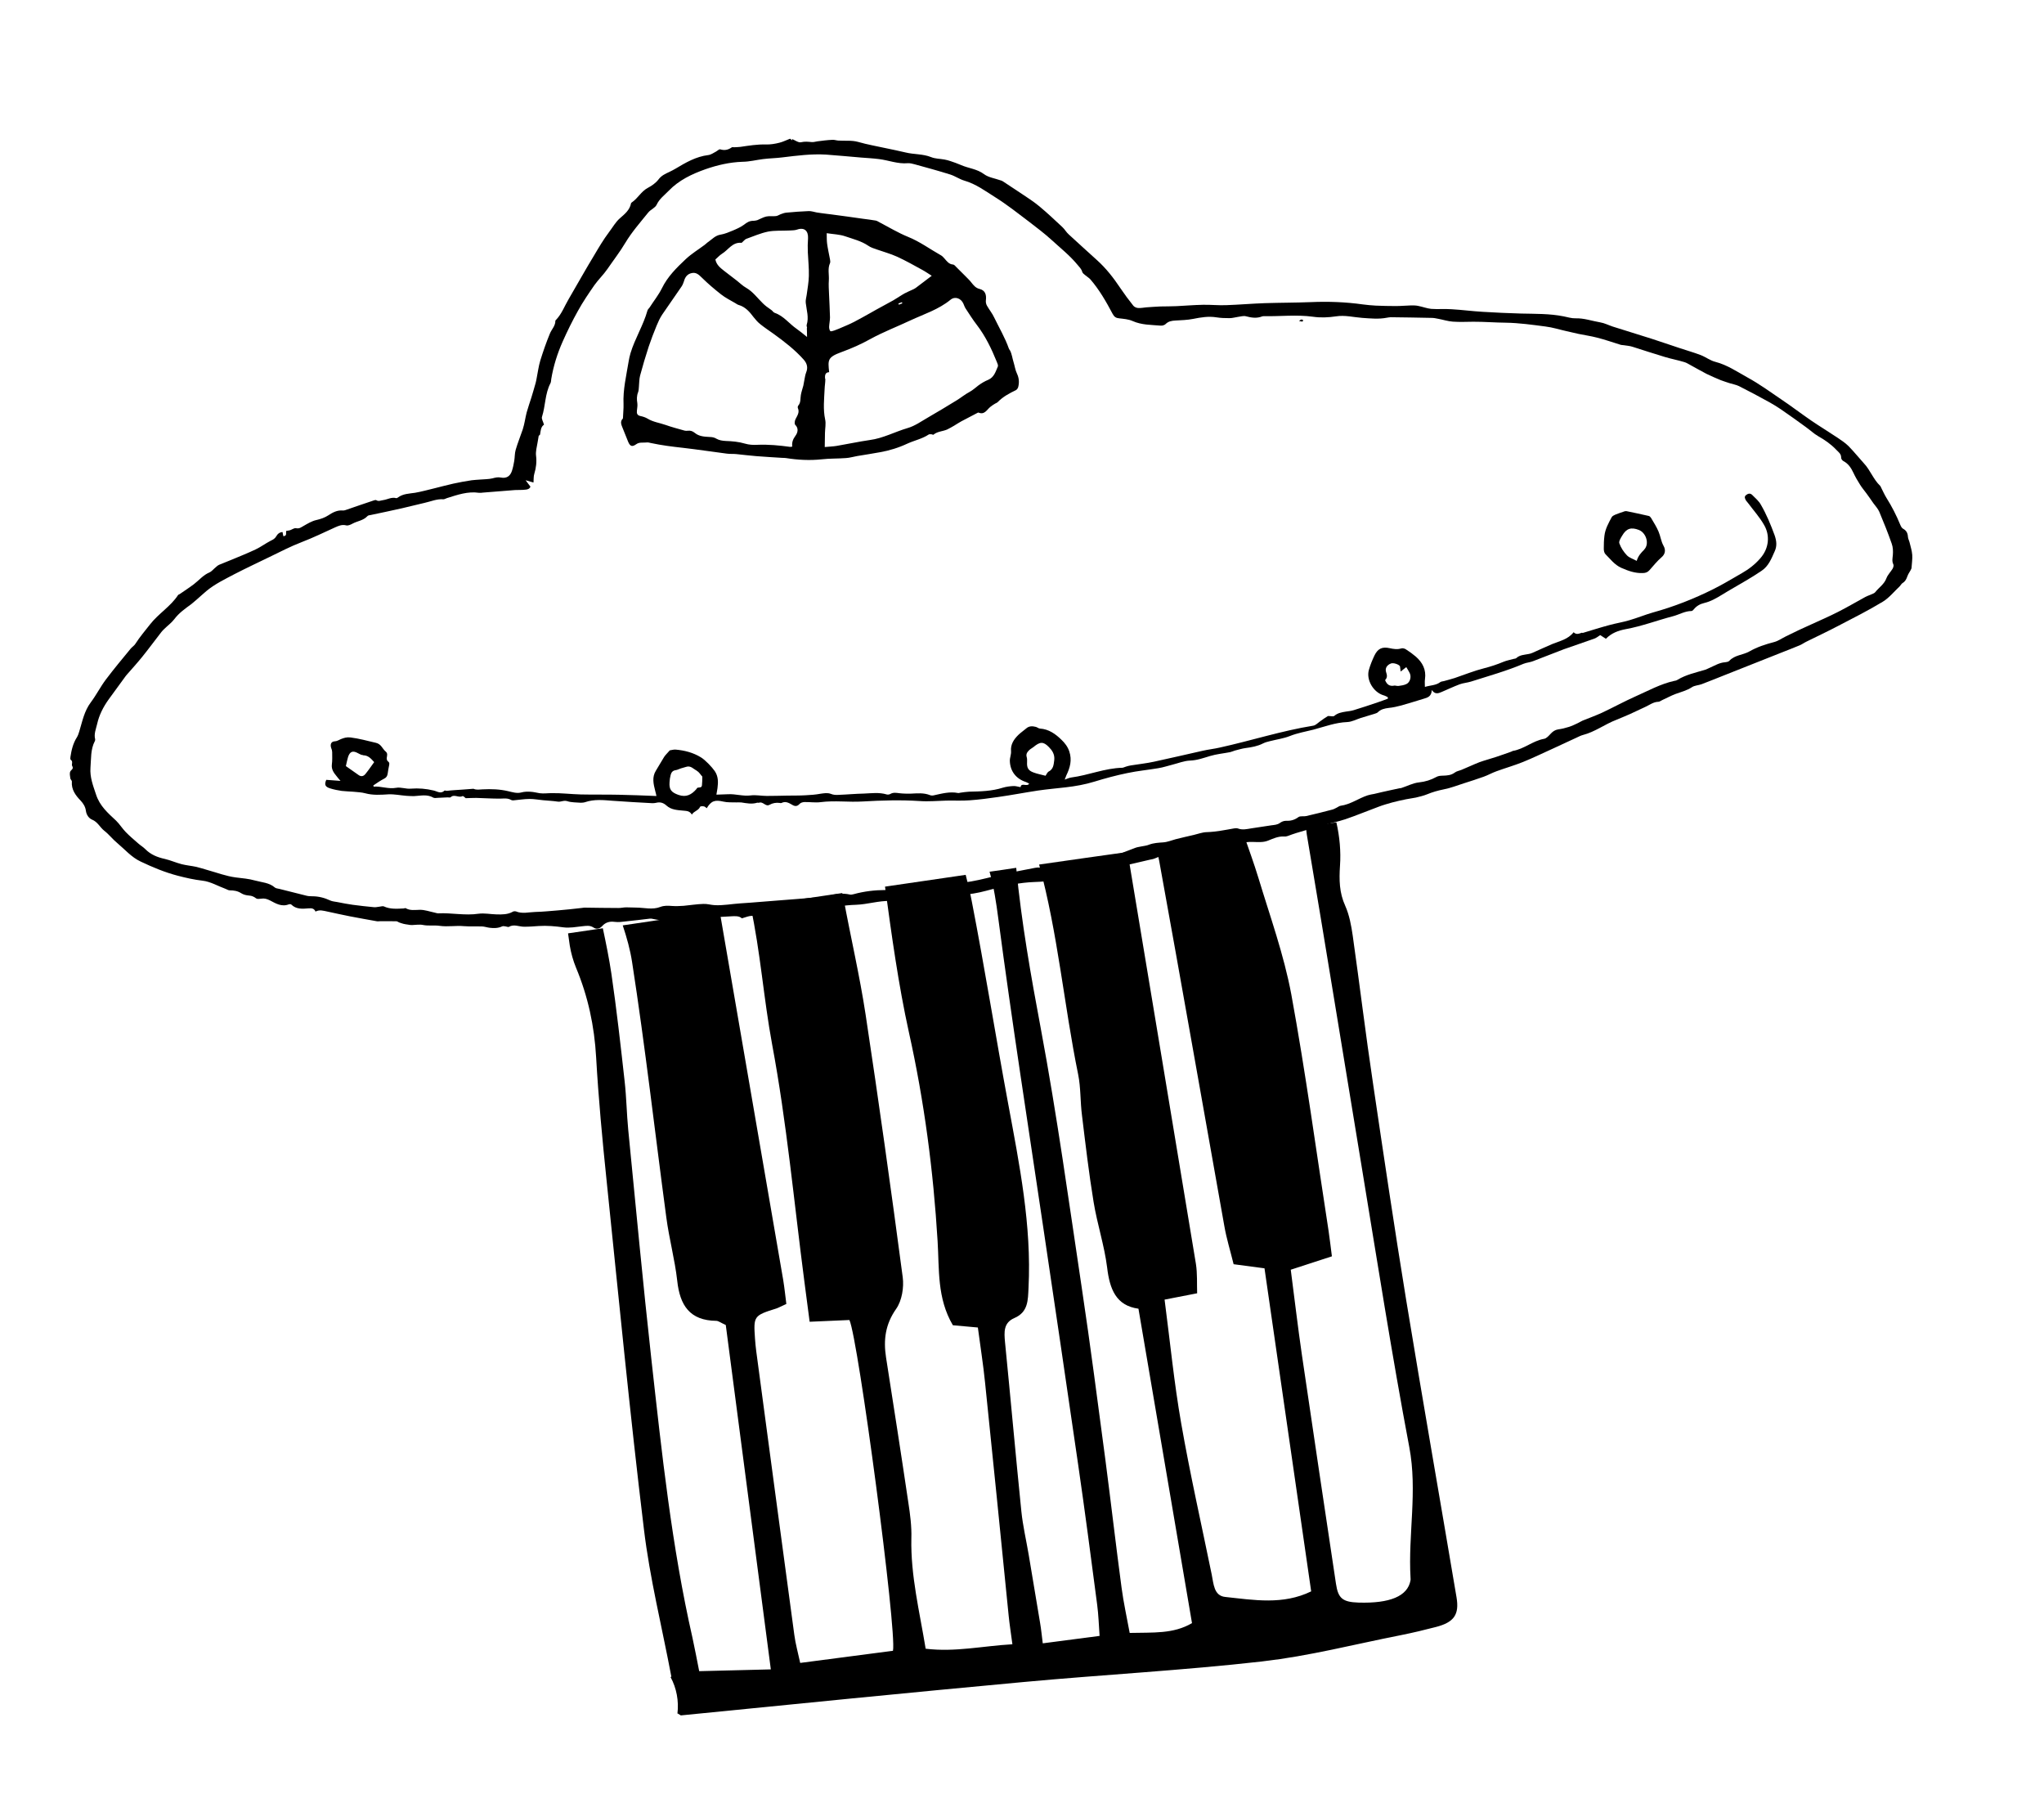 <svg width="585" height="516" viewBox="0 0 585 516" fill="none" xmlns="http://www.w3.org/2000/svg">
<g clip-path="url(#clip0_243_212)">
<path d="M226.685 39.779C227.561 40.138 228.526 40.881 229.254 40.707C230.325 40.448 231.288 40.56 232.327 40.661C232.847 40.711 233.375 40.523 233.919 40.452C235.316 40.27 236.714 40.087 238.126 40.02C238.709 39.944 239.293 40.184 239.89 40.224C241.804 40.369 243.701 40.081 245.627 40.62C248.254 41.382 250.917 41.824 253.601 42.421C255.468 42.809 257.335 43.197 259.168 43.629C261.575 44.223 264.114 44.009 266.489 44.963C267.657 45.442 269.036 45.42 270.29 45.651C270.859 45.774 271.467 45.892 272.007 46.098C272.999 46.443 274.031 46.782 274.995 47.209C277.176 48.188 279.6 48.305 281.658 49.854C282.926 50.794 284.734 51.032 286.266 51.582C286.553 51.663 286.84 51.744 287.06 51.913C288.785 53.03 290.516 54.187 292.246 55.343C294.021 56.534 295.829 57.68 297.468 59.046C299.728 60.924 301.891 62.972 304.049 64.981C304.722 65.604 305.194 66.491 305.906 67.109C308.601 69.601 311.33 72.05 314.064 74.537C316.617 76.85 318.706 79.54 320.621 82.411C321.797 84.154 323.045 85.848 324.366 87.492C324.649 87.85 325.277 88.124 325.753 88.141C326.511 88.2 327.277 88.02 328.059 87.957C329.427 87.857 330.757 87.763 332.131 87.701C333.665 87.659 335.21 87.694 336.739 87.612C339.21 87.486 341.709 87.278 344.229 87.225C346.472 87.168 348.717 87.428 350.994 87.328C354.688 87.2 358.358 86.878 362.013 86.755C366.417 86.614 370.802 86.633 375.161 86.458C380.147 86.24 385.106 86.421 390.053 87.117C391.258 87.276 392.497 87.39 393.77 87.461C395.674 87.528 397.577 87.595 399.471 87.584C400.933 87.59 402.413 87.436 403.908 87.399C404.617 87.385 405.331 87.41 405.983 87.562C407.198 87.798 408.405 88.272 409.605 88.392C411.558 88.531 413.509 88.355 415.462 88.495C418.405 88.663 421.379 89.064 424.323 89.232C427.986 89.464 431.638 89.619 435.324 89.729C439.404 89.828 443.497 89.727 447.551 90.54C448.645 90.752 449.759 91.12 450.861 91.094C453.337 91.007 455.62 91.855 458.001 92.254C459.212 92.452 460.356 93.053 461.553 93.449C465.221 94.629 468.918 95.726 472.586 96.905C475.306 97.774 477.996 98.726 480.677 99.6C482.701 100.284 484.749 100.846 486.744 101.612C488.199 102.172 489.477 103.191 490.946 103.552C494.297 104.417 497.114 106.34 500.052 107.971C503.496 109.852 506.68 112.161 509.932 114.383C512.789 116.301 515.511 118.395 518.372 120.352C520.8 122.01 523.329 123.536 525.796 125.189C526.922 125.95 528.087 126.706 529.039 127.649C530.588 129.224 531.958 130.942 533.433 132.566C535.266 134.499 536.121 137.114 538.065 138.993C538.245 139.167 538.315 139.395 538.423 139.618C538.904 140.582 539.347 141.552 539.901 142.467C541.445 144.912 542.771 147.505 543.874 150.205C544.047 150.617 544.312 151.136 544.692 151.323C545.627 151.833 546 152.574 546.06 153.634C546.097 154.221 546.445 154.768 546.56 155.346C546.829 156.496 547.215 157.631 547.29 158.807C547.375 160.06 547.149 161.354 547.079 162.627C546.821 163.372 546.198 164.047 545.912 164.874C545.625 165.702 545.318 166.374 544.549 166.831C544.22 167.032 543.999 167.456 543.724 167.768C542.106 169.284 540.684 171.09 538.855 172.198C534.757 174.671 530.462 176.853 526.173 179.073C523.181 180.65 520.131 182.076 517.09 183.581C516.383 183.91 515.774 184.385 515.062 184.676C513.303 185.419 511.535 186.085 509.772 186.79C504.365 188.92 498.963 191.089 493.557 193.218C491.343 194.101 489.167 194.978 486.948 195.821C486.042 196.138 484.979 196.158 484.253 196.648C482.764 197.633 481.115 198.007 479.496 198.614C478.217 199.097 477.041 199.765 475.772 200.326C475.399 200.493 475.008 200.821 474.653 200.828C473.197 200.86 472.09 201.756 470.86 202.312C469.407 202.976 467.959 203.679 466.506 204.344C465.199 204.91 463.891 205.476 462.578 206.003C459.308 207.261 456.475 209.449 453.037 210.333C452.426 210.492 451.836 210.807 451.24 211.082C448.969 212.13 446.737 213.173 444.465 214.221C441.593 215.505 438.775 216.901 435.849 218.074C433.374 219.07 430.785 219.804 428.26 220.727C427.054 221.161 425.878 221.829 424.671 222.263C422.786 222.944 420.891 223.548 418.996 224.151C417.062 224.76 415.187 225.519 413.184 225.899C411.53 226.234 409.969 226.676 408.434 227.311C407.421 227.72 406.311 227.984 405.2 228.248C404.279 228.447 403.342 228.53 402.421 228.73C401.077 229.024 399.768 229.275 398.435 229.647C397.14 230.014 395.807 230.386 394.567 230.864C391.403 232.029 388.259 233.349 385.046 234.441C382.928 235.152 380.692 235.564 378.564 236.198C375.224 237.227 371.81 237.99 368.54 239.247C368.201 239.371 367.851 239.417 367.492 239.385C365.821 239.287 364.373 239.99 362.871 240.582C362.232 240.823 361.538 240.954 360.829 240.967C359.378 241.039 357.886 240.799 356.459 241.065C353.796 241.532 351.13 242.276 348.487 242.898C347.721 243.077 347.087 243.358 346.392 242.58C346.114 242.26 345.405 242.274 344.895 242.301C343.167 242.369 341.538 242.899 339.88 243.195C336.639 243.777 333.443 244.392 330.416 245.697C330.004 245.87 329.499 245.936 329.038 246.035C327.351 246.414 325.707 246.827 324.02 247.206C320.989 247.879 318.001 248.586 314.971 249.259C313.971 249.468 312.854 249.378 312.007 249.844C310.318 250.816 308.448 250.705 306.678 251.055C305.29 251.315 303.824 251.27 302.49 251.642C300.357 252.237 298.197 252.322 296.037 252.407C291.91 252.552 287.958 253.425 283.987 254.458C281.621 255.084 279.26 255.748 276.833 255.908C274.09 256.069 271.407 256.38 268.7 256.814C268.156 256.885 267.652 256.951 267.108 257.022C264.909 257.112 262.705 257.163 260.555 257.326C258.676 257.453 256.761 257.901 254.896 257.829C251.525 257.717 248.351 258.804 245.011 258.925C241.51 259.027 238.042 259.679 234.588 260.131C233.656 260.253 232.721 260.651 231.818 260.691C229.275 260.865 226.76 260.957 224.201 261.015C221.604 261.079 218.972 261.186 216.466 261.948C215.861 262.146 215.175 262.038 214.521 262.163C213.827 262.294 213.154 262.579 212.315 262.807C211.587 262.073 210.335 262.158 209.199 262.227C205.587 262.384 201.991 262.657 198.389 262.891C197.923 262.952 197.442 262.896 196.971 262.918C194.966 262.983 192.882 262.742 191.005 263.185C189.628 263.523 188.49 263.277 187.236 263.046C186.833 262.98 186.419 262.837 185.992 262.893C183.697 263.153 181.407 263.453 179.106 263.675C178.058 263.812 176.971 263.954 175.926 263.814C174.478 263.609 173.3 263.96 172.369 264.991C171.578 265.885 170.641 265.968 169.817 265.404C168.784 264.749 167.785 264.959 166.732 265.057C164.902 265.257 163.054 265.617 161.247 265.379C158.875 265.057 156.558 264.847 154.17 265.001C152.762 265.106 151.316 265.217 149.932 265.2C148.509 265.189 147.062 264.39 145.634 265.249C145.451 265.352 145.071 265.164 144.75 265.127C144.39 265.095 143.977 264.952 143.72 265.104C142.529 265.655 141.344 265.652 140.1 265.499C139.337 265.401 138.632 265.138 137.879 265.117C136.174 265.064 134.451 265.171 132.736 265.04C130.458 264.824 128.149 265.284 125.855 264.952C124.285 264.723 122.665 265.014 121.085 264.707C120.069 264.484 118.992 264.704 117.929 264.725C117.536 264.736 117.132 264.671 116.768 264.6C116.325 264.539 115.883 264.479 115.475 264.374C115.066 264.269 114.653 264.126 114.239 263.982C113.991 263.896 113.722 263.655 113.484 263.647C111.94 263.611 110.401 263.615 108.862 263.619C108.507 263.626 108.163 263.711 107.837 263.635C105.29 263.178 102.704 262.726 100.152 262.23C98.003 261.8 95.849 261.331 93.695 260.862C92.602 260.649 91.482 260.243 90.301 260.871C89.907 259.974 89.261 259.861 88.285 259.95C86.567 260.095 84.772 260.251 83.365 258.855C83.228 258.715 82.874 258.722 82.685 258.786C80.66 259.604 78.945 258.564 77.332 257.708C76.402 257.237 75.663 257.018 74.697 257.183C74.231 257.244 73.61 257.326 73.303 257.089C72.689 256.616 72.099 256.338 71.303 256.284C70.506 256.23 69.65 256.026 69.002 255.597C67.969 254.942 66.924 254.802 65.778 254.794C65.385 254.806 64.995 254.541 64.62 254.393C62.381 253.579 60.237 252.279 57.953 252.025C55.548 251.747 53.229 251.22 50.9 250.616C47.179 249.641 43.713 248.198 40.261 246.556C37.612 245.322 35.739 243.077 33.568 241.267C32.241 240.177 31.189 238.773 29.828 237.726C28.593 236.742 27.958 235.205 26.332 234.549C25.456 234.189 24.737 233.216 24.579 232.012C24.432 230.886 23.878 229.97 23.052 229.09C21.635 227.616 20.392 225.961 20.568 223.686C20.605 223.365 20.172 223.066 20.131 222.756C20.039 222.056 19.855 221.251 20.143 220.739C20.432 220.227 21.159 220.053 20.649 219.171C20.394 218.731 21.001 217.94 20.265 217.443C20.095 217.347 20.116 216.91 20.158 216.628C20.453 214.653 20.907 212.697 22.024 210.97C22.317 210.497 22.513 209.879 22.68 209.344C23.566 206.462 24.088 203.509 26.006 200.967C27.552 198.907 28.743 196.539 30.29 194.479C32.578 191.454 34.999 188.529 37.419 185.605C37.829 185.116 38.454 184.758 38.776 184.202C40.022 182.261 41.527 180.484 42.949 178.678C45.349 175.598 48.833 173.562 50.97 170.279C51.071 170.148 51.266 170.122 51.411 170.024C52.75 169.098 54.134 168.206 55.463 167.202C56.972 166.057 58.157 164.558 59.955 163.809C60.517 163.578 60.955 163.007 61.453 162.586C61.844 162.258 62.225 161.853 62.71 161.631C63.828 161.129 65.04 160.734 66.159 160.232C68.518 159.251 70.882 158.31 73.187 157.218C74.674 156.51 76.003 155.506 77.446 154.764C78.114 154.44 78.671 154.169 79.055 153.487C79.44 152.804 80.005 152.296 80.869 152.262C80.93 152.728 81.015 153.073 81.105 153.456C82.274 153.342 81.725 152.466 81.931 151.925C82.28 151.88 82.629 151.834 82.974 151.749C83.579 151.552 84.222 151.033 84.752 151.161C85.686 151.355 86.178 150.896 86.842 150.532C88.018 149.865 89.222 149.114 90.527 148.825C91.754 148.546 92.927 148.156 93.981 147.465C95.253 146.626 96.546 145.944 98.144 146.09C98.543 146.117 98.954 145.945 99.332 145.816C101.901 144.927 104.469 144.038 107.043 143.187C107.232 143.123 107.537 143.044 107.708 143.14C108.356 143.569 108.941 143.216 109.601 143.129C110.882 142.962 112.043 142.178 113.395 142.554C113.556 142.572 113.745 142.508 113.885 142.371C115.359 141.27 117.098 141.279 118.801 141.017C120.654 140.696 122.481 140.18 124.319 139.742C126.118 139.309 127.946 138.793 129.75 138.399C131.476 138.015 133.252 137.704 134.993 137.437C135.808 137.33 136.595 137.306 137.415 137.238C138.585 137.125 139.775 137.167 140.924 136.898C141.763 136.67 142.49 136.495 143.341 136.661C144.921 136.968 145.98 136.315 146.496 134.825C146.806 133.876 147.028 132.859 147.178 131.891C147.357 130.841 147.292 129.743 147.592 128.716C148.163 126.744 148.972 124.782 149.626 122.839C149.879 122.055 150.049 121.243 150.219 120.43C150.389 119.618 150.52 118.81 150.734 118.031C151.139 116.596 151.626 115.189 152.074 113.786C152.484 112.389 152.932 110.987 153.302 109.596C153.441 109.143 153.496 108.661 153.595 108.214C153.931 106.55 154.139 104.824 154.634 103.178C155.44 100.584 156.328 98.018 157.377 95.47C157.884 94.219 158.981 93.245 158.948 91.788C158.938 91.71 159.083 91.612 159.15 91.524C160.782 89.809 161.56 87.613 162.724 85.644C164.08 83.332 165.358 81.032 166.714 78.721C167.776 76.883 168.839 75.045 169.945 73.24C171.335 70.885 172.691 68.574 174.339 66.383C175.351 65.065 176.177 63.535 177.419 62.464C178.834 61.212 180.231 60.12 180.608 58.174C180.598 58.096 180.743 57.998 180.849 57.906C182.591 56.73 183.516 54.751 185.438 53.749C186.547 53.169 187.702 52.347 188.445 51.38C189.283 50.243 190.402 49.741 191.593 49.19C192.189 48.915 192.74 48.605 193.292 48.296C196.258 46.525 199.191 44.798 202.728 44.375C203.505 44.273 204.225 43.745 204.927 43.376C205.334 43.165 205.816 42.628 206.147 42.742C207.422 43.129 208.454 42.875 209.465 42.15C209.61 42.052 209.902 42.172 210.135 42.142C210.722 42.104 211.315 42.106 211.897 42.03C214.338 41.671 216.773 41.273 219.23 41.347C220.498 41.379 221.813 41.167 223.073 40.844C224.145 40.585 225.103 40.065 226.121 39.695C226.384 39.897 226.565 40.071 226.774 40.162L226.685 39.779ZM154.177 124.733C153.991 126.022 153.721 127.282 153.496 128.576C153.417 129.179 153.338 129.782 153.414 130.364C153.648 132.151 153.439 133.878 152.915 135.606C152.691 136.307 152.759 137.127 152.687 138.085C151.986 137.861 151.412 137.699 150.43 137.432C151.007 138.226 151.389 138.729 151.815 139.266C151.58 139.889 151.013 140.082 150.426 140.12C149.417 140.252 148.421 140.184 147.402 140.239C144.354 140.479 141.267 140.725 138.18 140.971C137.83 141.017 137.442 141.067 137.122 141.03C133.899 140.543 130.919 141.605 127.885 142.555C127.546 142.678 127.217 142.879 126.901 142.881C125.026 142.731 123.312 143.509 121.546 143.898C119.359 144.381 117.187 144.982 115 145.465C112.047 146.128 109.088 146.752 106.091 147.382C105.742 147.427 105.315 147.483 105.112 147.747C103.969 148.963 102.289 149.104 100.924 149.836C100.372 150.145 99.627 150.48 99.097 150.351C97.871 150.038 96.903 150.48 95.895 150.928C92.728 152.37 89.609 153.884 86.339 155.142C83.18 156.345 80.189 157.922 77.143 159.387C73.802 161.01 70.417 162.599 67.125 164.294C64.356 165.762 61.494 167.124 59.073 169.14C58.111 169.938 57.198 170.808 56.276 171.6C55.778 172.021 55.28 172.442 54.782 172.862C53.018 174.16 51.243 175.38 49.898 177.176C49.089 178.23 47.972 179.048 46.992 180.006C46.712 180.28 46.398 180.597 46.162 180.905C44.301 183.282 42.529 185.727 40.624 188.07C39.231 189.793 37.711 191.454 36.235 193.148C36.028 193.373 35.864 193.632 35.695 193.851C34.154 195.949 32.612 198.048 31.109 200.141C29.573 202.278 28.377 204.608 27.805 207.172C27.478 208.597 26.835 210.025 27.233 211.553C27.253 211.709 27.24 211.908 27.143 212.079C25.881 214.496 26.11 217.153 25.892 219.71C25.694 222.423 26.64 224.828 27.485 227.365C28.548 230.663 30.905 232.686 33.244 234.869C34.24 235.845 34.995 237.09 35.953 238.071C37.096 239.265 38.379 240.322 39.629 241.423C40.254 241.973 40.98 242.392 41.571 242.986C43.119 244.562 45.037 245.338 47.191 245.807C48.82 246.187 50.373 246.892 52.007 247.311C53.354 247.648 54.792 247.776 56.173 248.069C57.272 248.321 58.347 248.694 59.412 248.989C62.116 249.742 64.734 250.742 67.466 251.096C69.351 251.324 71.226 251.474 73.031 251.988C74.957 252.527 77.055 252.568 78.66 253.978C78.973 254.253 79.526 254.26 80.018 254.393C82.59 255.044 85.201 255.691 87.774 256.342C88.304 256.47 88.819 256.482 89.372 256.488C91.189 256.488 92.905 256.935 94.546 257.708C95.135 257.987 95.888 258.007 96.578 258.153C98.037 258.437 99.456 258.725 100.943 258.926C102.994 259.211 105.035 259.418 107.114 259.62C107.634 259.67 108.162 259.483 108.672 259.456C109.06 259.405 109.555 259.261 109.847 259.381C111.697 260.245 113.648 260.069 115.609 259.97C115.765 259.95 116.021 259.798 116.114 259.904C117.395 260.646 118.744 260.39 120.161 260.363C121.54 260.34 122.952 260.867 124.371 261.155C124.736 261.226 125.072 261.38 125.426 261.373C129.271 261.186 133.098 262.068 136.969 261.483C138.638 261.264 140.384 261.629 142.127 261.677C143.71 261.707 145.293 261.737 146.765 260.913C146.983 260.765 147.376 260.754 147.619 260.801C149.459 261.587 151.359 261.023 153.248 260.973C155.374 260.932 157.476 260.697 159.626 260.534C161.931 260.351 164.226 260.09 166.522 259.829C166.755 259.799 166.988 259.768 167.22 259.738C170.464 259.788 173.747 259.832 176.986 259.843C177.739 259.863 178.5 259.645 179.292 259.66C180.238 259.655 181.157 259.732 182.103 259.727C184.395 259.743 186.735 260.425 188.988 259.537C190.117 259.113 191.151 259.175 192.308 259.261C193.425 259.352 194.561 259.282 195.658 259.218C197.531 259.052 199.384 258.73 201.273 258.681C202.37 258.616 203.484 258.984 204.596 259.036C207.02 259.154 209.445 258.678 211.833 258.524C215.751 258.288 219.609 257.902 223.521 257.627C227.195 257.344 230.831 257.066 234.5 256.744C235.393 256.627 236.285 256.51 237.129 256.321C239.156 255.819 241.169 255.516 243.246 255.995C243.571 256.071 243.954 255.981 244.299 255.897C247.309 255.068 250.342 254.711 253.46 254.698C254.168 254.685 254.994 254.656 255.54 254.307C257.02 253.245 258.639 253.547 260.18 253.859C261.517 254.118 262.702 254.121 264.045 253.827C265.582 253.507 267.189 253.416 268.791 253.285C271.868 252.962 274.921 252.76 277.972 252.242C281.062 251.719 284.101 250.808 287.176 250.169C290.207 249.496 293.215 248.944 296.256 248.349C296.489 248.318 296.722 248.288 296.954 248.257C300.909 248.609 304.691 247.64 308.508 246.943C310.206 246.642 311.814 245.958 313.443 245.428C314.582 245.082 315.664 244.901 316.903 245.015C317.826 245.132 318.859 244.878 319.804 244.557C321.544 243.973 323.224 243.24 324.959 242.618C325.448 242.435 325.992 242.364 326.491 242.259C327.296 242.075 328.161 242.041 328.906 241.706C330.224 241.218 331.559 241.162 332.928 241.062C334.142 240.982 335.299 240.475 336.482 240.162C338.204 239.739 339.964 239.311 341.69 238.927C342.878 238.654 344.08 238.18 345.298 238.139C347.973 238.066 350.588 237.526 353.212 237.065C353.561 237.019 353.949 236.968 354.28 237.083C355.57 237.586 356.869 237.258 358.145 237.051C360.086 236.797 362.012 236.427 363.953 236.173C364.768 236.066 365.554 236.042 366.314 235.509C366.744 235.176 367.417 234.89 367.971 234.897C369.321 234.957 370.47 234.688 371.621 233.826C372.162 233.439 373.106 233.711 373.833 233.537C376.326 232.974 378.808 232.333 381.252 231.697C381.713 231.597 382.114 231.347 382.56 231.131C382.933 230.964 383.285 230.641 383.674 230.59C386.507 230.219 388.803 228.457 391.455 227.596C392.06 227.399 392.681 227.317 393.297 227.197C394.791 226.844 396.246 226.496 397.744 226.181C398.666 225.981 399.587 225.782 400.509 225.582C400.664 225.562 400.863 225.575 401.052 225.511C402.719 224.977 404.38 224.088 406.093 223.903C407.922 223.704 409.517 223.218 411.1 222.34C411.613 222.035 412.355 221.978 412.986 221.974C414.205 221.933 415.302 221.869 416.346 221.1C416.883 220.674 417.659 220.573 418.333 220.287C420.057 219.587 421.728 218.776 423.419 218.12C424.964 217.562 426.569 217.155 428.12 216.636C429.598 216.166 431.028 215.623 432.501 215.114C432.656 215.094 432.83 214.913 432.985 214.893C436.192 214.355 438.688 212.013 441.89 211.436C442.589 211.345 443.274 210.544 443.829 209.958C444.417 209.328 445.031 208.892 445.919 208.736C446.967 208.599 448.039 208.34 449.061 208.009C449.895 207.742 450.675 207.363 451.493 206.979C451.977 206.758 452.413 206.464 452.897 206.243C454.772 205.484 456.657 204.802 458.483 203.971C461.756 202.436 464.96 200.674 468.244 199.217C471.789 197.647 475.25 195.732 479.086 194.874C479.435 194.829 479.819 194.739 480.109 194.543C482.596 193.032 485.404 192.467 488.099 191.641C488.477 191.512 488.845 191.306 489.257 191.134C490.715 190.508 492.098 189.616 493.744 189.519C494.132 189.468 494.675 189.397 494.917 189.129C496.47 187.424 498.806 187.474 500.645 186.443C502.886 185.162 505.309 184.371 507.792 183.73C508.975 183.417 510.019 182.649 511.133 182.108C512.358 181.513 513.583 180.918 514.808 180.323C515.922 179.782 517.084 179.314 518.198 178.773C520.842 177.558 523.497 176.42 526.087 175.094C528.716 173.762 531.281 172.241 533.86 170.837C534.267 170.626 534.718 170.448 535.168 170.271C535.686 170.005 536.38 169.875 536.717 169.436C537.768 168.113 539.268 167.205 539.909 165.462C540.258 164.508 541.098 163.687 541.651 162.784C541.877 162.399 542.039 161.825 541.876 161.491C541.444 160.599 541.653 159.781 541.735 158.901C541.826 157.783 541.79 156.602 541.419 155.584C540.343 152.485 539.121 149.484 537.856 146.449C537.462 145.552 536.729 144.779 536.151 143.985C535.52 143.08 534.883 142.136 534.212 141.236C533.586 140.369 532.892 139.591 532.338 138.676C531.642 137.581 530.98 136.443 530.429 135.251C529.775 133.874 528.986 132.674 527.588 131.948C527.291 131.789 526.915 131.325 526.946 130.965C526.954 129.818 526.146 129.371 525.501 128.665C523.991 127.084 522.255 125.889 520.38 124.83C519.098 124.089 518.014 123.046 516.795 122.178C514.44 120.471 512.085 118.764 509.657 117.106C508.574 116.378 507.458 115.695 506.309 115.055C503.459 113.492 500.57 111.933 497.697 110.492C496.855 110.088 495.887 109.938 495.021 109.656C494.194 109.369 493.333 109.126 492.501 108.801C491.124 108.23 489.785 107.655 488.436 107.001C486.956 106.247 485.542 105.404 484.057 104.611C483.38 104.265 482.726 103.797 482.031 103.612C480.221 103.058 478.321 102.714 476.511 102.161C473.388 101.226 470.294 100.208 467.205 99.229C466.422 98.976 465.586 98.927 464.779 98.796C464.453 98.72 464.065 98.771 463.773 98.651C461.511 97.959 459.317 97.179 457.031 96.609C455.314 96.162 453.546 95.919 451.8 95.555C450.662 95.309 449.52 95.023 448.382 94.777C446.35 94.332 444.37 93.682 442.324 93.436C438.548 92.942 434.767 92.41 431.008 92.348C427.886 92.322 424.772 92.058 421.654 92.071C419.722 92.086 417.761 92.185 415.808 92.045C414.414 91.951 413.051 91.497 411.676 91.242C410.985 91.096 410.256 90.954 409.547 90.968C405.706 90.878 401.831 90.831 397.994 90.78C397.64 90.787 397.295 90.872 396.946 90.917C394.599 91.382 392.276 91.133 389.886 90.972C387.374 90.787 384.918 90.12 382.328 90.538C380.198 90.856 377.921 90.957 375.788 90.643C371.045 89.999 366.343 90.575 361.632 90.48C361.516 90.495 361.399 90.51 361.283 90.525C359.708 91.166 358.177 90.932 356.582 90.508C355.887 90.323 355.053 90.59 354.315 90.686C353.5 90.793 352.705 91.055 351.875 91.045C350.651 91.047 349.384 91.015 348.174 90.818C345.875 90.447 343.711 90.809 341.48 91.259C339.826 91.594 338.054 91.628 336.37 91.73C335.35 91.784 334.385 91.95 333.617 92.722C333.303 93.04 332.659 93.243 332.178 93.187C329.462 92.95 326.748 93.028 324.148 91.867C322.975 91.349 321.62 91.25 320.337 91.101C319.419 91.024 318.902 90.696 318.431 89.81C316.594 86.336 314.652 82.955 312.09 79.971C311.718 79.546 311.163 79.223 310.719 78.847C310.363 78.538 309.89 78.244 309.761 77.865C309.523 76.948 308.898 76.398 308.336 75.721C306.13 73.046 303.403 70.913 300.889 68.595C298.873 66.765 296.683 65.115 294.532 63.46C291.333 61.034 288.162 58.525 284.765 56.401C281.967 54.634 279.3 52.651 276.016 51.698C274.62 51.288 273.357 50.386 271.956 49.938C268.58 48.878 265.142 47.945 261.742 47.007C261.129 46.85 260.434 46.664 259.808 46.706C256.959 46.961 254.369 45.877 251.599 45.528C249.913 45.314 248.203 45.222 246.488 45.09C243.136 44.818 239.735 44.472 236.388 44.239C232.211 43.995 228.096 44.533 223.976 45.033C222.113 45.276 220.181 45.292 218.318 45.536C216.377 45.79 214.466 46.277 212.495 46.298C208.839 46.42 205.314 47.237 201.878 48.437C197.992 49.815 194.311 51.561 191.391 54.59C190.175 55.856 188.729 56.875 187.928 58.599C187.497 59.525 186.174 59.975 185.499 60.853C183.223 63.68 180.816 66.405 178.97 69.491C177.416 72.105 175.556 74.482 173.866 76.955C172.739 78.604 171.228 80.027 170.096 81.637C168.435 84.027 166.812 86.413 165.409 88.967C163.809 91.824 162.374 94.738 161.032 97.758C159.508 101.197 158.392 104.741 157.773 108.458C157.707 108.861 157.729 109.332 157.537 109.674C155.957 112.686 156.133 116.14 155.122 119.275C154.921 119.854 155.46 120.653 155.693 121.531C154.784 122.125 154.737 123.277 154.564 124.366L154.177 124.733Z" fill="black"/>
<path d="M178.277 119.723C178.277 119.723 178.285 119.485 178.309 119.363C178.345 118.133 178.498 116.888 178.457 115.669C178.268 111.505 179.25 107.544 179.906 103.507C180.037 102.7 180.207 101.887 180.455 101.065C181.722 96.869 184.114 93.118 185.298 88.894C185.374 88.567 185.693 88.289 185.895 88.025C187.074 86.172 188.467 84.449 189.437 82.504C191.054 79.171 193.642 76.62 196.279 74.141C197.897 72.626 199.871 71.419 201.669 70.078C202.066 69.789 202.374 69.432 202.776 69.182C203.859 68.408 204.752 67.383 206.221 67.151C207.42 66.955 208.616 66.443 209.74 65.979C210.825 65.521 211.944 65.019 212.882 64.344C213.887 63.58 214.468 63.188 215.691 63.186C216.046 63.179 216.39 63.094 216.734 63.01C217.597 62.66 218.439 62.155 219.321 61.96C220.204 61.766 221.176 61.955 222.108 61.833C222.574 61.772 222.97 61.483 223.421 61.305C223.988 61.112 224.511 60.886 225.098 60.849C227.204 60.652 229.355 60.489 231.476 60.409C232.224 60.391 232.968 60.649 233.697 60.791C234.626 60.946 235.549 61.062 236.472 61.178C236.953 61.234 237.396 61.294 237.877 61.35C240.928 61.741 243.946 62.176 247.003 62.606C248.208 62.764 249.452 62.918 250.624 63.12C251.027 63.186 251.378 63.456 251.758 63.643C254.427 65.033 257.044 66.626 259.838 67.762C263.255 69.133 266.186 71.318 269.382 73.112C269.723 73.305 270.007 73.663 270.28 73.943C270.974 74.721 271.567 75.632 272.801 75.707C273.122 75.744 273.454 76.175 273.728 76.455C274.544 77.257 275.364 78.098 276.18 78.9C276.776 79.534 277.445 80.118 277.968 80.8C278.628 81.622 279.206 82.416 280.388 82.696C281.939 83.086 282.373 84.293 282.16 85.981C282.104 86.462 282.219 87.04 282.474 87.481C283.142 88.658 284.032 89.727 284.588 90.958C285.993 93.856 287.665 96.68 288.737 99.74C288.806 99.968 288.987 100.142 289.09 100.326C289.621 101.363 289.734 102.533 290.071 103.596C290.407 104.658 290.57 105.901 291.056 106.904C291.656 108.169 291.741 109.422 291.433 110.688C291.362 111.052 291.063 111.487 290.768 111.644C288.875 112.563 287.064 113.511 285.568 115.05C285.361 115.275 285.055 115.355 284.799 115.507C284.324 115.806 283.812 116.11 283.386 116.482C282.391 117.323 281.754 118.789 280.04 118.065C280.001 118.07 279.924 118.081 279.885 118.086C278.297 118.926 276.743 119.722 275.155 120.561C274.453 120.93 273.767 121.415 273.07 121.822C272.407 122.185 271.787 122.583 271.08 122.912C269.773 123.478 268.267 123.438 267.132 124.417C267.059 124.466 266.801 124.302 266.64 124.283C266.364 124.28 265.999 124.209 265.781 124.356C263.929 125.586 261.737 126.031 259.761 126.922C257.194 128.127 254.538 128.949 251.797 129.426C249.639 129.827 247.47 130.15 245.306 130.512C244.263 130.688 243.202 131.024 242.144 131.084C239.838 131.267 237.497 131.178 235.163 131.444C231.776 131.808 228.317 131.628 224.93 131.084C224.565 131.013 224.216 131.058 223.856 131.026C221.389 130.875 218.921 130.724 216.448 130.534C214.534 130.389 212.605 130.128 210.686 129.944C209.806 129.862 208.909 129.94 208.024 129.818C203.889 129.292 199.738 128.65 195.569 128.168C192.445 127.826 189.354 127.44 186.267 126.777C185.858 126.673 185.45 126.568 185.023 126.624C184.052 126.751 183.026 126.451 182.088 127.127C180.932 127.949 180.353 127.749 179.787 126.44C179.265 125.165 178.787 123.923 178.265 122.648C177.9 121.669 177.297 120.681 178.316 119.718L178.277 119.723ZM227.617 124.766C228.224 123.975 228.727 122.684 227.594 121.568C227.325 121.327 227.441 120.403 227.696 119.935C228.195 118.921 228.903 117.999 228.347 116.768C228.283 116.579 228.32 116.258 228.455 116.082C229.246 115.188 229.021 114.072 229.205 113.06C229.359 112.131 229.68 111.259 229.917 110.359C230.017 109.911 230.072 109.43 230.171 108.982C230.342 108.17 230.429 107.329 230.726 106.579C231.295 105.2 230.983 104.016 230.054 102.952C227.507 100.085 224.522 97.789 221.425 95.547C220.163 94.645 218.866 93.787 217.676 92.837C216.929 92.263 216.279 91.518 215.712 90.802C214.562 89.253 213.349 87.832 211.379 87.26C211.053 87.184 210.741 86.908 210.444 86.75C209.075 85.941 207.599 85.225 206.365 84.241C204.472 82.75 202.608 81.176 200.884 79.466C200.024 78.63 199.253 77.862 197.987 78.146C196.755 78.386 196.08 79.264 195.762 80.452C195.595 80.987 195.356 81.572 195.057 82.006C193.237 84.694 191.335 87.353 189.515 90.041C188.855 91.036 188.367 92.127 187.916 93.213C187.107 95.176 186.342 97.173 185.659 99.198C184.758 101.964 183.934 104.719 183.192 107.503C182.931 108.525 182.957 109.628 182.856 110.668C182.806 111.188 182.805 111.781 182.628 112.239C182.211 113.281 182.227 114.306 182.408 115.389C182.5 116.088 182.358 116.818 182.289 117.499C182.197 118.301 182.351 118.874 183.323 119.063C184.013 119.209 184.714 119.434 185.313 119.79C186.902 120.767 188.749 121 190.486 121.603C192.266 122.239 194.105 122.71 195.909 123.224C196.196 123.305 196.512 123.303 196.784 123.268C197.599 123.161 198.217 123.357 198.88 123.902C200.076 124.892 201.586 124.971 203.097 125.05C203.811 125.075 204.413 125.154 205.1 125.578C205.826 125.996 206.794 126.147 207.668 126.19C209.572 126.257 211.408 126.412 213.257 126.961C214.366 127.29 215.599 127.365 216.774 127.291C219.915 127.156 223.034 127.459 226.13 127.884C226.29 127.903 226.479 127.838 226.751 127.803C226.598 126.637 226.914 125.727 227.651 124.722L227.617 124.766ZM236.213 108.389C236.229 109.415 236.036 110.349 236.007 111.34C235.874 114.242 235.541 117.13 236.155 120.014C236.434 121.241 236.136 122.584 236.11 123.892C236.083 125.199 236.091 126.462 236.046 127.93C237.332 127.802 238.434 127.776 239.477 127.6C242.645 127.067 245.792 126.379 248.931 125.928C252.735 125.431 256.123 123.565 259.774 122.495C261.829 121.91 263.705 120.558 265.578 119.483C268.332 117.898 271.075 116.235 273.78 114.577C275.024 113.822 276.198 112.839 277.49 112.156C278.449 111.635 279.222 110.902 280.048 110.28C280.914 109.654 281.828 109.099 282.841 108.69C284.522 107.957 284.944 106.36 285.582 104.894C285.735 104.558 285.46 103.962 285.287 103.55C283.77 99.797 282.035 96.191 279.559 92.959C278.419 91.488 277.419 89.881 276.385 88.317C276.091 87.881 275.948 87.386 275.726 86.902C275.052 85.37 273.349 84.723 272.063 85.761C268.642 88.579 264.468 89.876 260.56 91.691C256.73 93.496 252.781 95.001 249.098 97.023C246.411 98.521 243.723 99.702 240.86 100.748C236.828 102.224 236.925 102.962 237.31 106.507C236.013 106.558 236.112 107.612 236.131 108.361L236.213 108.389ZM230.991 93.821C230.956 93.549 230.793 93.215 230.879 92.966C231.547 90.824 230.845 88.782 230.61 86.68C230.513 85.942 230.766 85.158 230.868 84.433C231.105 82.624 231.459 80.8 231.497 78.977C231.557 76.717 231.306 74.498 231.205 72.219C231.144 70.845 231.165 69.498 231.264 68.142C231.354 66.115 230.255 64.955 228.103 65.711C227.425 65.957 226.589 65.909 225.847 65.966C223.847 66.07 221.772 65.907 219.808 66.282C217.693 66.717 215.64 67.618 213.566 68.363C213.265 68.482 213.029 68.789 212.744 69.024C212.565 69.166 212.368 69.468 212.213 69.489C209.613 69.236 208.451 71.522 206.622 72.63C205.931 73.076 205.381 73.701 204.743 74.259C205.068 75.837 206.16 76.642 207.219 77.491C208.409 78.442 209.672 79.343 210.863 80.294C211.741 80.969 212.561 81.81 213.54 82.354C215.504 83.48 216.767 85.29 218.349 86.822C218.667 87.136 219.023 87.445 219.374 87.715C219.857 88.086 220.33 88.38 220.813 88.752C221.12 88.988 221.375 89.429 221.745 89.538C224.309 90.428 225.861 92.635 227.987 94.096C228.899 94.727 229.743 95.446 230.977 96.431C230.946 95.289 230.971 94.574 230.924 93.909L230.991 93.821ZM264.001 77.254C261.619 75.945 259.232 74.598 256.754 73.46C254.865 72.601 252.861 72.073 250.915 71.379C250.088 71.093 249.183 70.816 248.486 70.314C246.492 68.955 244.128 68.395 241.895 67.62C240.323 67.075 238.541 67.032 236.607 66.732C236.638 67.874 236.599 68.787 236.716 69.681C236.914 71.196 237.268 72.691 237.544 74.195C237.589 74.545 237.684 74.967 237.565 75.26C236.826 76.858 237.321 78.531 237.219 80.165C237.12 81.521 237.221 82.891 237.277 84.227C237.367 86.428 237.497 88.624 237.548 90.829C237.544 91.699 237.345 92.595 237.302 93.469C237.28 93.907 237.39 94.446 237.625 94.731C237.766 94.91 238.372 94.712 238.75 94.584C239.618 94.273 240.48 93.923 241.337 93.534C242.383 93.081 243.396 92.672 244.393 92.147C246.02 91.302 247.636 90.379 249.219 89.5C249.732 89.196 250.25 88.931 250.763 88.626C252.423 87.738 254.045 86.854 255.7 85.926C256.765 85.312 257.775 84.588 258.879 83.969C259.542 83.606 260.293 83.31 260.961 82.986C261.334 82.818 261.746 82.646 262.07 82.406C263.544 81.304 265.014 80.164 266.667 78.92C265.766 78.366 264.937 77.763 264.001 77.254ZM257.123 86.846C257.123 86.846 257.193 87.074 257.247 87.186L258.225 86.82C258.225 86.82 258.195 86.587 258.141 86.476C257.802 86.599 257.463 86.723 257.162 86.841L257.123 86.846Z" fill="black"/>
<path d="M452.93 181.148C455.475 180.381 458.015 179.574 460.609 178.879C462.514 178.353 464.45 178.061 466.311 177.501C468.594 176.847 470.803 175.925 473.087 175.271C479.069 173.619 484.815 171.366 490.373 168.584C493.191 167.188 495.857 165.536 498.577 163.994C500.561 162.866 502.316 161.49 503.826 159.752C506.402 156.807 506.55 153.113 504.917 150.284C503.68 148.075 501.925 146.132 500.394 144.08C500.198 143.789 499.929 143.548 499.733 143.257C499.429 142.744 499.115 142.153 499.724 141.678C500.261 141.252 500.905 141.049 501.496 141.644C502.361 142.518 503.381 143.373 503.95 144.405C505.578 147.195 506.795 150.157 507.9 153.173C508.468 154.798 508.622 156.279 507.913 157.794C506.997 159.85 506.175 162.013 504.177 163.341C502.692 164.365 501.192 165.272 499.653 166.185C497.384 167.548 495.027 168.845 492.762 170.247C491.19 171.204 489.612 172.121 487.774 172.559C486.586 172.833 485.555 173.403 484.774 174.374C484.606 174.594 484.325 174.868 484.087 174.859C482.233 174.865 480.626 175.865 478.871 176.332C474.328 177.519 469.929 179.201 465.34 180.038C463.143 180.444 461.185 181.174 459.622 182.801C458.978 182.411 458.457 182.045 457.984 181.751C457.365 182.148 456.867 182.569 456.3 182.762C453.397 183.813 450.48 184.748 447.577 185.8C444.641 186.895 441.72 188.107 438.784 189.202C437.921 189.552 436.902 189.606 436.04 189.956C431.176 192.015 426.072 193.434 421.031 195.041C419.969 195.378 418.795 195.452 417.777 195.823C416.009 196.489 414.299 197.305 412.541 198.049C411.606 198.448 410.7 198.764 409.779 197.462C409.713 199.367 408.525 199.641 407.386 199.987C405.297 200.616 403.174 201.289 401.079 201.879C399.896 202.192 398.669 202.471 397.422 202.595C396.258 202.747 395.22 202.962 394.346 203.827C394.138 204.052 393.755 204.141 393.416 204.265C392.127 204.671 390.794 205.043 389.504 205.448C388.215 205.854 386.928 206.576 385.593 206.632C382.214 206.758 379.094 207.956 375.889 208.81C373.634 209.382 371.354 209.759 369.14 210.641C367.338 211.351 365.358 211.61 363.487 212.092C362.798 212.261 362.11 212.43 361.48 212.75C359.926 213.546 358.228 213.847 356.521 214.07C355.472 214.207 354.45 214.539 353.417 214.792C352.961 214.931 352.516 215.147 352.055 215.247C350.13 215.618 348.179 215.794 346.317 216.353C344.417 216.918 342.61 217.589 340.566 217.659C338.876 217.722 337.229 218.412 335.547 218.829C334.209 219.162 332.924 219.607 331.571 219.824C328.597 220.331 325.593 220.606 322.674 221.225C319.482 221.879 316.316 222.728 313.204 223.688C310.509 224.515 307.807 224.987 305.046 225.309C302.402 225.615 299.708 225.849 297.074 226.233C293.28 226.809 289.467 227.545 285.668 228.081C282.956 228.475 280.239 228.831 277.54 229.026C275.313 229.199 273.044 229.061 270.84 229.112C268.281 229.171 265.748 229.423 263.236 229.238C257.781 228.885 252.353 229.042 246.868 229.364C242.873 229.61 238.849 229.03 234.851 229.553C233.337 229.751 231.762 229.483 230.228 229.526C229.757 229.548 229.146 229.707 228.838 230.064C228.114 230.869 227.429 230.762 226.654 230.27C225.713 229.722 224.778 229.212 223.67 229.791C223.519 229.851 223.32 229.837 223.155 229.78C222.11 229.64 221.145 229.806 220.225 230.321C219.083 230.945 218.388 229.257 217.225 229.726C217.07 229.746 216.866 229.694 216.711 229.714C215.194 230.189 213.691 229.872 212.16 229.638C211.679 229.582 211.214 229.643 210.738 229.626C209.509 229.589 208.218 229.679 207.036 229.399C204.634 228.844 203.568 229.142 202.269 231.287C202.006 231.085 201.732 230.804 201.45 230.762C201.086 230.691 200.415 230.7 200.363 230.904C199.874 231.996 198.661 232.075 198.006 233.109C197.349 232.01 196.49 232.083 195.489 231.977C193.891 231.83 192.104 231.748 190.805 230.574C189.863 229.71 188.919 229.438 187.736 229.751C187.392 229.836 187.038 229.842 186.683 229.849C182.904 229.632 179.13 229.455 175.341 229.16C172.669 228.956 170.064 228.665 167.457 229.559C167.079 229.688 166.647 229.705 166.215 229.722C164.937 229.612 163.564 229.673 162.367 229.277C161.335 228.938 160.547 229.554 159.619 229.399C158.21 229.189 156.82 229.133 155.421 229C154.144 228.891 152.845 228.626 151.544 228.638C150.005 228.642 148.501 228.918 146.977 229.038C146.744 229.069 146.462 229.026 146.292 228.93C145.308 228.348 144.265 228.524 143.201 228.544C140.914 228.567 138.602 228.395 136.305 228.34C135.397 228.34 134.494 228.38 133.275 228.42C133.188 228.353 132.591 227.72 132.369 227.828C131.26 228.407 129.99 227.151 128.976 228.153C128.836 228.29 128.389 228.19 128.112 228.187C127.17 228.231 126.229 228.275 125.287 228.32C124.894 228.332 124.355 228.442 124.058 228.283C122.26 227.214 120.355 227.74 118.471 227.828C117.762 227.842 117.043 227.778 116.368 227.748C114.653 227.617 112.947 227.247 111.219 227.315C108.947 227.454 106.758 227.622 104.506 227.008C103.441 226.713 102.295 226.705 101.172 226.575C100.055 226.484 98.948 226.471 97.825 226.341C96.698 226.173 95.604 225.96 94.534 225.626C93.055 225.187 92.775 224.552 93.383 223.169C94.617 223.244 95.856 223.359 97.449 223.467C96.936 222.862 96.613 222.509 96.325 222.112C95.528 221.15 94.808 220.177 94.98 218.772C95.143 217.604 95.068 216.429 95.071 215.243C95.059 214.85 94.969 214.466 94.802 214.093C94.432 213.075 94.752 212.203 95.771 212.149C96.48 212.135 96.944 211.758 97.545 211.521C98.407 211.172 99.241 210.904 100.324 211.039C102.812 211.346 105.191 212.023 107.593 212.578C109.139 212.928 109.438 214.312 110.409 215.093C111.029 215.605 110.761 216.272 110.687 216.914C110.65 217.235 110.794 217.73 111.008 217.86C111.613 218.255 111.407 218.796 111.313 219.282C111.205 219.968 111.02 220.664 110.956 221.383C110.848 222.069 110.593 222.537 109.886 222.867C108.812 223.402 107.84 224.122 106.858 224.764C106.873 224.881 106.888 224.998 106.942 225.109C109.093 224.946 111.147 225.863 113.383 225.452C114.732 225.196 116.197 225.834 117.599 225.69C119.827 225.517 121.984 225.709 124.104 226.222C125.121 226.445 126.14 227.299 127.227 226.248C127.333 226.155 127.674 226.348 127.907 226.317C128.611 226.265 129.304 226.135 130.013 226.121C131.814 226.004 133.615 225.887 135.411 225.731C135.45 225.726 135.527 225.716 135.571 225.749C136.408 226.114 137.252 225.925 138.116 225.891C140.587 225.765 143.045 225.838 145.491 226.427C146.711 226.702 147.952 227.133 149.285 226.761C150.124 226.532 151.032 226.532 151.867 226.581C152.742 226.624 153.602 226.867 154.448 226.994C155.614 227.157 156.774 226.966 157.92 226.974C160.678 226.93 163.448 227.278 166.221 227.35C169.824 227.432 173.446 227.353 177.05 227.435C180.57 227.488 184.106 227.658 187.875 227.797C187.77 227.297 187.671 226.836 187.527 226.341C187.035 224.39 186.543 222.439 187.717 220.547C188.535 219.255 189.265 217.895 190.083 216.603C190.511 215.954 191.149 215.396 191.694 214.732C192.198 214.666 192.804 214.469 193.363 214.514C195.918 214.733 198.369 215.36 200.601 216.728C201.844 217.474 203.769 219.514 204.547 220.637C205.62 222.196 205.562 223.863 205.348 225.55C205.264 226.114 205.141 226.684 205.038 227.408C206.296 227.362 207.359 227.342 208.379 227.288C210.534 227.164 212.646 227.915 214.858 227.625C216.333 227.432 217.918 227.778 219.458 227.774C221.395 227.797 223.356 227.699 225.289 227.683C227.061 227.649 228.843 227.692 230.605 227.58C232.018 227.514 233.464 227.404 234.852 227.143C235.861 227.011 236.782 226.811 237.819 227.19C238.447 227.463 239.205 227.522 239.87 227.474C242.346 227.388 244.801 227.145 247.243 227.102C249.404 227.017 251.611 226.689 253.791 227.352C254.078 227.433 254.543 227.372 254.8 227.22C255.642 226.715 256.492 226.88 257.416 226.996C258.538 227.126 259.645 227.139 260.748 227.114C262.592 227.03 264.383 226.836 266.174 227.55C266.466 227.669 266.903 227.691 267.209 227.612C269.512 227.113 271.796 226.459 274.187 226.936C274.392 226.988 274.653 226.875 274.886 226.844C275.701 226.738 276.55 226.587 277.376 226.558C280.643 226.486 283.872 226.42 287.017 225.415C287.967 225.133 289.016 224.996 289.996 224.947C290.661 224.899 291.323 225.129 292.091 225.265C292.296 223.816 293.868 225.27 294.566 224.27C294.269 224.111 293.967 223.914 293.636 223.799C290.79 222.867 289.127 220.714 289.022 217.804C288.978 216.861 289.443 215.892 289.365 214.993C289.184 213.002 290.18 211.568 291.474 210.292C292.141 209.652 292.939 209.113 293.649 208.506C294.494 207.724 295.485 207.752 296.467 208.019C296.876 208.123 297.237 208.471 297.636 208.498C300.142 208.644 302.102 210.047 303.777 211.685C304.725 212.589 305.576 213.663 306.03 215.026C306.871 217.523 306.247 219.699 305.192 221.892C305.038 222.228 304.929 222.598 304.718 223.1C305.474 222.843 306.031 222.572 306.613 222.496C311.543 221.851 316.212 219.818 321.252 219.712C321.601 219.666 321.93 219.465 322.274 219.38C322.73 219.242 323.186 219.103 323.651 219.042C325.854 218.675 328.115 218.458 330.302 217.974C334.949 216.972 339.546 215.896 344.186 214.854C345.796 214.486 347.471 214.306 349.081 213.937C358.023 211.977 366.772 209.134 375.858 207.668C376.518 207.582 377.14 206.908 377.754 206.472C378.19 206.178 378.586 205.889 378.983 205.6C379.418 205.306 379.858 205.051 380.076 204.904C380.824 204.885 381.568 205.143 381.887 204.864C382.844 204.028 384.003 203.837 385.163 203.646C385.939 203.544 386.676 203.448 387.438 203.229C389.755 202.531 392.023 201.76 394.329 200.984C395.313 200.658 396.253 200.298 397.232 199.933L397.176 199.506C396.796 199.318 396.411 199.092 396.003 198.987C393.089 198.144 390.966 194.589 391.775 191.717C392.179 190.281 392.749 188.903 393.368 187.597C394.332 185.614 395.557 185.019 397.711 185.488C398.849 185.734 399.899 185.913 401.038 185.566C401.454 185.433 402.028 185.595 402.375 185.826C403.364 186.447 404.325 187.151 405.213 187.905C407.131 189.59 408.231 191.658 407.834 194.358C407.726 195.043 407.817 195.743 407.808 196.574C409.441 196.083 410.952 196.162 412.209 195.208C412.46 195.017 412.892 195 413.237 194.915C414.264 194.623 415.297 194.369 416.32 194.038C419.155 193.074 421.892 191.965 424.757 191.235C426.668 190.748 428.446 190.16 430.244 189.411C431.217 189.007 432.26 188.831 433.288 188.538C433.521 188.508 433.793 188.472 433.971 188.33C434.957 187.411 436.258 187.399 437.451 187.164C437.839 187.113 438.256 186.98 438.629 186.812C440.532 185.971 442.392 185.095 444.3 184.292C446.398 183.425 448.751 182.999 450.375 180.929C451.152 181.736 451.965 181.314 452.799 181.047L452.93 181.148ZM199.443 220.554C198.474 220.088 197.701 219.004 196.378 219.454C195.888 219.636 195.384 219.702 194.894 219.885C194.4 220.029 193.926 220.328 193.382 220.399C192.49 220.516 192.129 221.076 191.943 221.772C191.758 222.468 191.656 223.193 191.625 223.869C191.468 225.983 192.162 226.762 194.191 227.484C196.424 228.259 197.929 227.39 199.304 225.827C199.405 225.696 199.496 225.486 199.647 225.427C200.141 225.283 200.803 225.513 200.9 224.749C200.998 223.986 200.979 223.238 201.007 222.246C200.504 221.719 200.082 220.905 199.41 220.598L199.443 220.554ZM300.004 220.872C301.491 220.163 301.561 218.89 301.733 217.484C301.913 215.841 301.09 214.684 300.182 213.776C298.584 212.128 297.614 212.255 295.763 213.801C295.405 214.084 294.96 214.301 294.607 214.623C294.047 215.171 293.57 215.747 293.847 216.659C293.981 217.076 293.969 217.591 293.952 218.068C293.85 219.701 294.273 220.515 295.805 221.065C296.886 221.477 298.057 221.679 299.244 221.998C299.61 221.476 299.748 221.024 300.01 220.91L300.004 220.872ZM103.947 216.097C103.432 216.085 102.921 215.797 102.453 215.542C101.006 214.743 100.173 215.01 99.628 216.583C99.376 217.367 99.244 218.174 98.988 219.235C100.207 220.103 101.426 220.971 102.684 221.833C103.376 222.296 104.031 222.171 104.576 221.507C104.947 221.024 105.323 220.579 105.655 220.101C106.089 219.491 106.522 218.881 107.091 218.096C106.216 217.144 105.414 216.142 103.913 216.141L103.947 216.097ZM398.876 196.201C399.341 196.14 399.843 196.351 400.27 196.296C401.007 196.199 401.823 196.092 402.491 195.768C403.571 195.271 403.999 193.714 403.458 192.599C403.193 192.08 402.889 191.567 402.487 190.908C401.95 191.334 401.481 191.672 400.877 192.186C400.796 191.564 400.74 191.137 400.679 190.671C400.326 190.085 398.764 189.617 398.125 189.859C396.957 190.288 396.331 191.24 396.717 192.375C397.028 193.243 397.08 193.947 396.419 194.626C396.946 195.94 397.716 196.393 398.881 196.24L398.876 196.201Z" fill="black"/>
<path d="M465.503 146.274C467.651 146.704 469.767 147.178 471.882 147.652C472.125 147.699 472.398 147.979 472.55 148.236C473.31 149.519 474.104 150.759 474.675 152.107C475.241 153.416 475.396 154.897 476.068 156.113C476.882 157.508 476.481 158.666 475.558 159.459C474.244 160.579 473.198 161.941 472.06 163.196C471.543 163.777 470.976 163.97 470.19 163.994C467.991 164.084 466.044 163.39 464.034 162.508C462.062 161.62 460.902 159.993 459.495 158.597C459.134 158.249 459.003 157.555 459.01 157.001C459.008 155.776 459.039 154.508 459.197 153.302C459.419 151.376 460.38 149.67 461.269 148.013C461.461 147.672 461.907 147.455 462.28 147.288C463.103 146.943 463.937 146.676 465.071 146.291C464.993 146.301 465.265 146.265 465.464 146.279L465.503 146.274ZM470.539 157.31C472.147 155.717 471.172 152.486 469.05 151.657C466.845 150.8 465.478 151.216 464.286 153.268C463.863 153.956 463.242 154.946 463.473 155.508C463.913 156.755 464.702 157.955 465.615 158.903C466.26 159.609 467.325 159.904 468.431 160.51C468.869 159.03 469.704 158.17 470.578 157.305L470.539 157.31Z" fill="black"/>
<path d="M371.721 91.847C372.367 91.96 372.576 92.051 372.77 92.025C372.848 92.015 372.895 91.772 372.996 91.64C372.787 91.549 372.612 91.414 372.417 91.439C372.301 91.455 372.122 91.597 371.764 91.88L371.721 91.847Z" fill="black"/>
<path d="M193.883 490.398C194.324 486.824 193.637 483.081 191.924 479.946C191.996 479.897 192.069 479.848 192.141 479.799C189.441 465.494 185.971 451.644 184.286 437.561C180.261 404.384 177.052 371.1 173.61 337.847C172.39 326.113 171.288 314.365 170.617 302.599C170.113 293.616 168.291 285.123 164.844 276.881C164.031 274.893 163.436 272.758 163.079 270.632C162.926 269.466 162.73 268.267 162.577 267.102C165.911 266.626 169.2 266.117 172.533 265.641C173.457 269.985 174.337 274.296 174.988 278.675C176.48 288.872 177.623 299.114 178.765 309.356C179.293 313.989 179.354 318.683 179.803 323.326C181.971 345.327 184.017 367.305 186.457 389.27C189.423 415.869 192.24 442.527 198.19 468.695C198.868 471.768 199.425 474.816 200.11 478.243C207.034 478.049 213.53 477.91 220.614 477.734L207.72 379.179C206.337 378.569 205.674 378.024 205.037 377.989C197.408 377.92 194.586 373.548 193.826 366.535C193.15 360.46 191.498 354.472 190.7 348.373C187.436 324.026 184.671 299.575 180.908 275.333C180.368 271.808 179.4 268.339 178.229 264.817C187.486 263.448 196.704 262.084 205.961 260.715C212.027 295.917 218.093 331.119 224.16 366.32C224.542 368.641 224.774 371.021 225.054 373.157C223.562 373.827 222.938 374.185 222.26 374.432C215.736 376.471 215.634 376.602 216.08 383.024C216.16 384.239 216.283 385.487 216.441 386.691C220.061 413.757 223.676 440.785 227.335 467.846C227.675 470.449 228.404 473.001 229.018 475.884L255.569 472.41C256.751 466.961 245.613 383.033 243.106 377.75C239.533 377.901 235.921 378.058 231.722 378.251C231.168 374.017 230.69 370.365 230.217 366.753C227.249 344.066 225.174 321.262 220.974 298.816C218.562 285.816 217.64 272.424 214.835 259.435C223.587 258.132 232.306 256.873 241.058 255.57C241.202 256.065 241.302 256.526 241.406 257.026C243.452 268.138 246.042 279.178 247.738 290.336C251.526 315.365 255.042 340.43 258.364 365.52C258.745 368.434 258.131 372.189 256.503 374.535C253.373 378.975 252.812 383.434 253.589 388.469C255.757 402.331 257.921 416.153 259.974 430.03C260.493 433.4 260.946 436.857 260.834 440.23C260.61 450.888 263.17 461.103 264.927 471.818C273.392 472.844 281.209 471.031 289.753 470.546C289.31 467.166 288.923 464.806 288.685 462.388C286.448 440.159 284.245 417.886 281.93 395.667C281.4 390.402 280.553 385.139 279.867 379.895C276.67 379.602 274.552 379.405 272.715 379.25C268.15 371.51 268.844 363.24 268.346 355.205C267.131 335.055 264.529 315.165 260.126 295.393C257.108 281.682 255.196 267.668 253.294 253.732C261.003 252.605 268.674 251.483 276.383 250.356C277.024 252.84 277.626 255.33 278.116 257.874C281.866 277.178 284.956 296.57 288.55 315.895C291.774 333.293 295.269 350.656 294.368 368.515C294.199 372.053 294.292 375.479 290.33 377.182C287.153 378.546 287.387 381.242 287.636 384.054C289.236 400.203 290.68 416.372 292.318 432.516C292.74 436.649 293.711 440.749 294.41 444.886C295.502 451.42 296.589 457.916 297.681 464.451C298.002 466.305 298.168 468.18 298.443 470.278L314.707 468.15C314.485 464.939 314.385 462.068 314.014 459.232C312.261 445.83 310.507 432.428 308.56 419.051C305.287 396.444 301.93 373.808 298.579 351.211C294.217 321.792 289.622 292.403 285.726 262.923C285.121 258.301 284.454 253.804 283.215 249.462C285.777 249.127 288.289 248.719 290.846 248.345C292.326 263.877 295.042 279.208 297.919 294.558C302.525 319.203 305.933 344.045 309.651 368.846C312.096 385.121 314.192 401.442 316.371 417.792C317.961 429.951 319.358 442.136 320.993 454.328C321.547 458.563 322.494 462.785 323.321 467.3C330.012 467.136 335.803 467.642 341.155 464.493C336.031 434.383 330.964 404.701 325.83 374.514C319.439 373.651 317.601 368.952 316.865 362.726C316.081 356.428 314.01 350.259 312.988 343.952C311.639 335.752 310.673 327.462 309.668 319.178C309.159 315.293 309.345 311.278 308.57 307.468C304.501 287.533 302.775 267.094 297.396 247.409C305.843 246.186 314.256 245.006 322.708 243.821C329.23 283.112 335.786 322.359 342.27 361.655C342.713 364.442 342.536 367.31 342.625 370.104C339.312 370.735 336.77 371.225 333.307 371.915C334.893 384.036 336.024 395.702 338.049 407.251C340.581 421.776 343.845 436.166 346.799 450.597C347.339 453.213 347.398 456.682 350.677 457.004C358.845 457.871 367.172 459.35 375.263 455.407C370.765 424.347 366.351 393.631 361.904 362.958C358.648 362.515 356.039 362.185 353.065 361.784C352.135 357.994 351.046 354.501 350.418 350.909C344.204 316.082 338.1 281.201 331.764 246.351C331.519 245.079 331.24 243.851 330.917 242.589C339.291 241.415 347.666 240.24 356.04 239.065C357.438 243.11 358.908 247.106 360.156 251.21C363.498 262.271 367.456 273.212 369.566 284.513C373.694 307.008 376.739 329.685 380.246 352.261C380.6 354.665 380.871 357.04 381.196 359.526C377.144 360.846 373.698 361.969 369.419 363.358C370.501 371.633 371.432 379.65 372.595 387.638C375.811 409.502 379.071 431.4 382.364 453.254C382.99 457.439 384.269 458.457 388.79 458.616C397.829 458.896 402.842 456.778 403.68 452.322C403.728 452.079 403.736 451.84 403.7 451.568C402.977 439.098 405.741 426.725 403.341 414.119C398.326 387.551 394.159 360.833 389.759 334.145C384.495 302.355 379.391 270.583 374.01 238.809C373.908 238.032 373.812 237.294 373.793 236.545C376.704 236.164 379.61 235.745 382.477 235.33C382.477 235.33 382.477 235.33 382.483 235.369C383.404 239.397 383.803 243.652 383.511 247.76C383.248 251.785 383.294 255.453 385.011 259.219C386.187 261.871 386.733 264.842 387.153 267.75C389.158 281.87 390.853 296.031 392.975 310.136C396.033 330.796 399.091 351.455 402.46 372.075C407.117 400.428 412.084 428.74 416.858 457.078C417.707 462.064 416.137 464.245 411.022 465.586C407.701 466.455 404.369 467.246 400.984 467.926C387.743 470.528 374.57 473.95 361.186 475.464C338.505 478.036 315.685 479.244 292.943 481.35C260.251 484.362 227.557 487.652 194.857 490.903C194.555 490.705 194.258 490.546 193.956 490.349L193.883 490.398Z" fill="black"/>
</g>
<defs>
<clipPath id="clip0_243_212">
<rect width="531" height="450" fill="white" transform="translate(0 68.882) rotate(-7.454)"/>
</clipPath>
</defs>
</svg>
